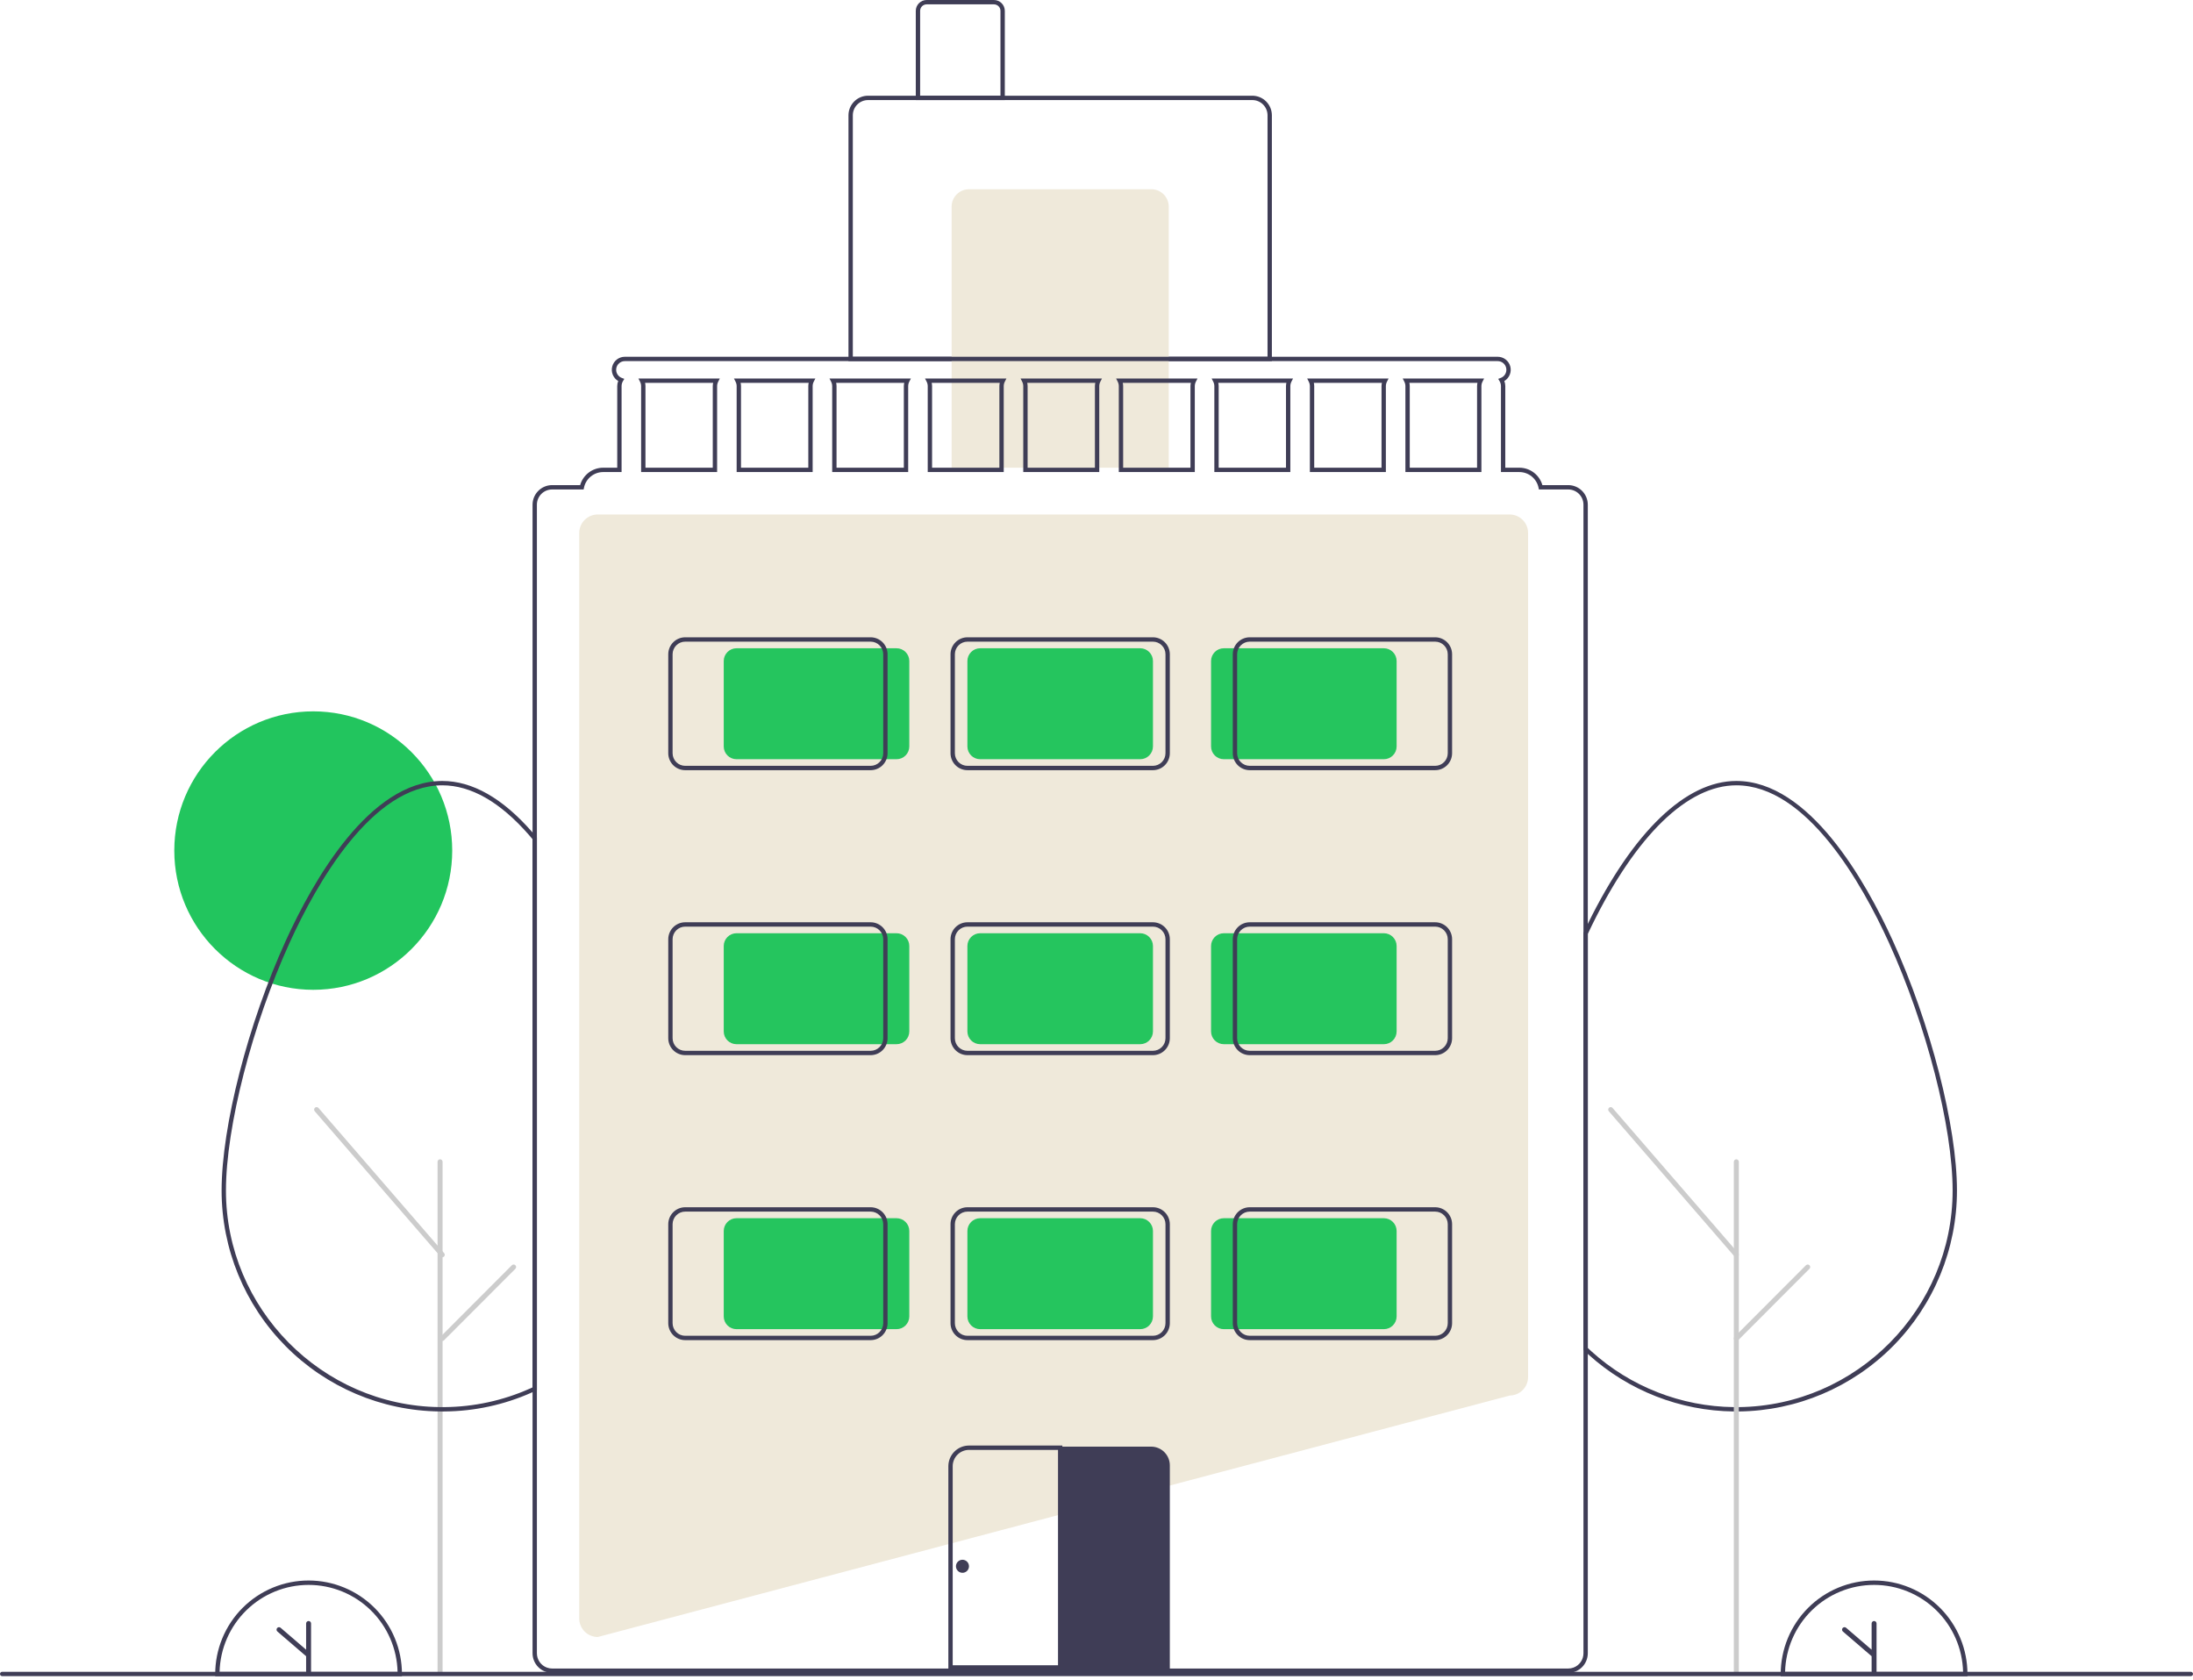 <svg width="560" height="429" viewBox="0 0 560 429" fill="none" xmlns="http://www.w3.org/2000/svg">
<g clip-path="url(#clip0_2_30)">
<path d="M79.992 252.73C99.59 252.73 115.477 236.814 115.477 217.181C115.477 197.548 99.59 181.632 79.992 181.632C60.394 181.632 44.507 197.548 44.507 217.181C44.507 236.814 60.394 252.73 79.992 252.73Z" fill="#22C55E"/>
<path d="M152.662 417.976H152.626C151.376 417.974 150.178 417.476 149.295 416.591C148.411 415.706 147.914 414.506 147.913 413.254V136.085C147.914 134.833 148.411 133.633 149.295 132.748C150.178 131.863 151.376 131.365 152.626 131.364H385.497C386.747 131.365 387.945 131.863 388.828 132.748C389.712 133.633 390.209 134.833 390.21 136.085V351.6C390.209 352.845 389.717 354.039 388.841 354.923C387.965 355.807 386.777 356.31 385.534 356.321L152.662 417.976Z" fill="#EFE9DA"/>
<path d="M324.784 92.205H216.665V29.439C216.667 28.113 217.193 26.843 218.129 25.906C219.064 24.968 220.333 24.441 221.656 24.44H319.794C321.117 24.441 322.386 24.968 323.321 25.906C324.257 26.843 324.783 28.113 324.784 29.439V92.205ZM217.774 91.094H323.675V29.439C323.674 28.408 323.265 27.42 322.537 26.691C321.81 25.962 320.823 25.552 319.794 25.551H221.656C220.627 25.552 219.64 25.962 218.912 26.691C218.185 27.42 217.776 28.408 217.774 29.439V91.094Z" fill="#3F3D56"/>
<path d="M247.438 48.324H294.012C295.188 48.324 296.317 48.792 297.148 49.626C297.98 50.459 298.448 51.589 298.448 52.768V119.422H243.002V52.768C243.002 51.589 243.469 50.459 244.301 49.626C245.133 48.792 246.261 48.324 247.438 48.324Z" fill="#EFE9DA"/>
<path d="M256.586 25.551H233.854V2.777C233.854 2.041 234.147 1.335 234.666 0.814C235.186 0.294 235.891 0.001 236.626 0H253.814C254.549 0.001 255.254 0.294 255.773 0.814C256.293 1.335 256.585 2.041 256.586 2.777V25.551ZM234.962 24.44H255.477V2.777C255.477 2.335 255.301 1.912 254.99 1.599C254.678 1.287 254.255 1.111 253.814 1.111H236.626C236.185 1.111 235.762 1.287 235.45 1.599C235.138 1.912 234.963 2.335 234.962 2.777V24.44Z" fill="#3F3D56"/>
<path d="M443.388 360.398C443.167 360.398 442.952 360.398 442.731 360.392C429.014 360.24 415.825 355.076 405.641 345.869C405.264 345.525 404.891 345.178 404.52 344.825L404.349 344.661V238.208L404.402 238.095C404.769 237.316 405.141 236.547 405.513 235.779C417.046 212.323 430.496 199.406 443.388 199.406C461.979 199.406 476.397 224.954 483.336 240.182C492.986 261.358 499.726 287.597 499.726 303.992C499.722 318.844 493.872 333.096 483.445 343.655C473.018 354.213 458.856 360.228 444.032 360.392C443.824 360.398 443.603 360.398 443.388 360.398ZM405.458 344.185C405.765 344.476 406.075 344.762 406.385 345.046C416.37 354.072 429.302 359.134 442.751 359.281C442.975 359.287 443.188 359.281 443.403 359.287C443.604 359.287 443.81 359.287 444.011 359.282C474.125 358.947 498.617 334.144 498.617 303.992C498.617 287.74 491.919 261.69 482.327 240.643C475.498 225.657 461.358 200.517 443.388 200.517C430.941 200.517 417.844 213.213 406.509 236.267C406.158 236.992 405.806 237.72 405.458 238.457L405.458 344.185Z" fill="#3F3D56"/>
<path d="M443.385 427.745C443.216 427.745 443.054 427.678 442.934 427.558C442.815 427.438 442.747 427.275 442.747 427.106V296.648C442.747 296.564 442.763 296.481 442.795 296.403C442.827 296.325 442.874 296.254 442.933 296.194C442.992 296.134 443.063 296.087 443.14 296.055C443.218 296.022 443.301 296.006 443.385 296.006C443.469 296.006 443.553 296.022 443.63 296.055C443.708 296.087 443.778 296.134 443.838 296.194C443.897 296.254 443.944 296.325 443.976 296.403C444.008 296.481 444.024 296.564 444.023 296.648V427.106C444.023 427.275 443.956 427.438 443.836 427.558C443.717 427.678 443.554 427.745 443.385 427.745Z" fill="#CCCCCC"/>
<path d="M112.375 427.745C112.206 427.745 112.044 427.678 111.924 427.558C111.805 427.438 111.737 427.275 111.737 427.106V296.648C111.737 296.564 111.753 296.481 111.785 296.403C111.817 296.325 111.864 296.254 111.923 296.194C111.982 296.134 112.053 296.087 112.13 296.055C112.208 296.022 112.291 296.006 112.375 296.006C112.459 296.006 112.543 296.022 112.62 296.055C112.698 296.087 112.768 296.134 112.828 296.194C112.887 296.254 112.934 296.325 112.966 296.403C112.998 296.481 113.014 296.564 113.013 296.648V427.106C113.013 427.275 112.946 427.438 112.826 427.558C112.707 427.678 112.545 427.745 112.375 427.745Z" fill="#CCCCCC"/>
<path d="M443.386 321.022C443.294 321.023 443.204 321.003 443.12 320.965C443.037 320.927 442.963 320.871 442.903 320.802L410.82 283.737C410.71 283.609 410.655 283.442 410.667 283.273C410.679 283.104 410.758 282.947 410.885 282.836C411.013 282.725 411.179 282.67 411.348 282.681C411.516 282.693 411.674 282.772 411.784 282.899L443.867 319.965C443.947 320.057 443.999 320.171 444.017 320.292C444.034 320.413 444.016 320.537 443.966 320.649C443.915 320.76 443.833 320.854 443.73 320.921C443.628 320.987 443.508 321.022 443.386 321.022V321.022Z" fill="#CCCCCC"/>
<path d="M443.385 342.413C443.259 342.413 443.136 342.376 443.031 342.306C442.926 342.235 442.844 342.136 442.796 342.019C442.748 341.902 442.735 341.774 442.76 341.65C442.784 341.526 442.845 341.412 442.934 341.323L461.164 323.059C461.284 322.94 461.446 322.873 461.615 322.874C461.784 322.874 461.946 322.941 462.065 323.061C462.184 323.18 462.252 323.342 462.252 323.512C462.252 323.681 462.185 323.843 462.066 323.963L443.836 342.226C443.777 342.286 443.707 342.333 443.629 342.365C443.552 342.397 443.469 342.414 443.385 342.413Z" fill="#CCCCCC"/>
<path d="M502.405 428.009H454.719V427.454C454.718 424.316 455.333 421.209 456.531 418.309C457.729 415.41 459.485 412.776 461.699 410.556C463.913 408.337 466.542 406.577 469.435 405.376C472.329 404.175 475.43 403.556 478.562 403.556C481.694 403.556 484.796 404.175 487.689 405.376C490.583 406.577 493.212 408.337 495.426 410.556C497.64 412.776 499.396 415.41 500.594 418.309C501.791 421.209 502.407 424.316 502.405 427.454L502.405 428.009ZM455.835 426.898H501.29C501.145 420.956 498.687 415.306 494.441 411.154C490.194 407.003 484.496 404.679 478.562 404.679C472.629 404.679 466.931 407.003 462.684 411.154C458.438 415.306 455.98 420.956 455.835 426.898H455.835Z" fill="#3F3D56"/>
<path d="M478.562 413.897C478.395 413.897 478.235 413.963 478.117 414.082C477.999 414.2 477.933 414.36 477.933 414.527V421.226L471.419 415.625C471.357 415.571 471.284 415.53 471.205 415.504C471.127 415.478 471.044 415.468 470.961 415.474C470.879 415.48 470.798 415.503 470.724 415.54C470.65 415.577 470.585 415.629 470.531 415.692C470.477 415.755 470.436 415.828 470.41 415.907C470.384 415.986 470.374 416.069 470.381 416.151C470.387 416.234 470.41 416.315 470.447 416.389C470.485 416.463 470.536 416.528 470.599 416.582L477.933 422.888V426.823C477.933 426.906 477.949 426.988 477.98 427.065C478.012 427.142 478.058 427.211 478.117 427.27C478.175 427.329 478.245 427.376 478.321 427.407C478.398 427.439 478.48 427.456 478.562 427.456C478.645 427.456 478.727 427.439 478.804 427.407C478.88 427.376 478.95 427.329 479.008 427.27C479.067 427.211 479.113 427.142 479.144 427.065C479.176 426.988 479.192 426.906 479.192 426.823V414.527C479.192 414.36 479.125 414.2 479.007 414.082C478.889 413.963 478.729 413.897 478.562 413.897Z" fill="#3F3D56"/>
<path d="M102.643 428.009H54.957V427.454C54.956 424.316 55.571 421.209 56.769 418.309C57.966 415.41 59.722 412.776 61.936 410.556C64.15 408.337 66.779 406.577 69.673 405.376C72.567 404.175 75.668 403.556 78.8 403.556C81.932 403.556 85.033 404.175 87.927 405.376C90.82 406.577 93.449 408.337 95.664 410.556C97.878 412.776 99.634 415.41 100.831 418.309C102.029 421.209 102.645 424.316 102.643 427.454L102.643 428.009ZM56.072 426.898H101.527C101.383 420.956 98.925 415.306 94.678 411.154C90.432 407.003 84.734 404.679 78.8 404.679C72.867 404.679 67.168 407.003 62.922 411.154C58.675 415.306 56.217 420.956 56.072 426.898H56.072Z" fill="#3F3D56"/>
<path d="M78.8 413.897C78.633 413.897 78.473 413.963 78.355 414.082C78.237 414.2 78.171 414.36 78.17 414.527V421.226L71.657 415.625C71.594 415.571 71.522 415.53 71.443 415.504C71.364 415.478 71.281 415.468 71.199 415.474C71.116 415.48 71.036 415.503 70.962 415.54C70.888 415.577 70.822 415.629 70.768 415.692C70.714 415.755 70.673 415.828 70.647 415.907C70.622 415.986 70.612 416.069 70.618 416.151C70.625 416.234 70.647 416.315 70.685 416.389C70.722 416.463 70.774 416.528 70.837 416.582L78.17 422.888V426.823C78.17 426.906 78.186 426.988 78.218 427.065C78.249 427.142 78.296 427.211 78.354 427.27C78.413 427.329 78.482 427.376 78.559 427.407C78.635 427.439 78.717 427.456 78.8 427.456C78.883 427.456 78.965 427.439 79.041 427.407C79.118 427.376 79.187 427.329 79.246 427.27C79.304 427.211 79.35 427.142 79.382 427.065C79.413 426.988 79.43 426.906 79.429 426.823V414.527C79.429 414.36 79.363 414.2 79.245 414.082C79.127 413.963 78.967 413.897 78.8 413.897Z" fill="#3F3D56"/>
<path d="M112.932 360.398C112.712 360.398 112.496 360.398 112.275 360.392C97.452 360.224 83.293 354.209 72.868 343.651C62.443 333.093 56.594 318.843 56.589 303.992C56.589 287.597 63.329 261.357 72.979 240.182C79.919 224.954 94.339 199.406 112.932 199.406C120.591 199.406 128.303 203.779 135.855 212.404C136.229 212.83 136.604 213.268 136.974 213.717L137.101 213.871V354.947L136.788 355.099C136.415 355.28 136.037 355.45 135.658 355.614C128.7 358.699 121.185 360.325 113.576 360.392C113.369 360.398 113.148 360.398 112.932 360.398ZM112.932 200.517C94.959 200.517 80.818 225.657 73.988 240.643C64.396 261.689 57.698 287.739 57.698 303.992C57.698 334.139 82.19 358.942 112.295 359.281C112.52 359.287 112.729 359.289 112.947 359.287C113.148 359.287 113.355 359.287 113.556 359.282C121.019 359.216 128.389 357.622 135.214 354.596C135.475 354.483 135.735 354.368 135.992 354.248V214.271C135.671 213.884 135.346 213.507 135.022 213.138C127.689 204.763 120.258 200.517 112.932 200.517Z" fill="#3F3D56"/>
<path d="M112.93 321.022C112.839 321.023 112.748 321.003 112.665 320.965C112.582 320.927 112.508 320.871 112.448 320.802L80.365 283.737C80.254 283.609 80.199 283.442 80.212 283.273C80.224 283.104 80.302 282.947 80.43 282.836C80.558 282.725 80.724 282.67 80.892 282.681C81.061 282.693 81.218 282.772 81.329 282.899L113.412 319.965C113.492 320.057 113.544 320.171 113.561 320.292C113.579 320.413 113.561 320.537 113.51 320.649C113.459 320.76 113.378 320.854 113.275 320.921C113.172 320.987 113.052 321.022 112.93 321.022V321.022Z" fill="#CCCCCC"/>
<path d="M112.93 342.413C112.804 342.413 112.68 342.376 112.575 342.306C112.471 342.235 112.389 342.136 112.341 342.019C112.292 341.902 112.28 341.774 112.304 341.65C112.329 341.526 112.39 341.412 112.479 341.323L130.709 323.059C130.829 322.94 130.991 322.873 131.16 322.874C131.328 322.874 131.49 322.941 131.61 323.061C131.729 323.18 131.796 323.342 131.796 323.512C131.797 323.681 131.73 323.843 131.611 323.963L113.381 342.226C113.322 342.286 113.251 342.333 113.174 342.365C113.097 342.397 113.014 342.414 112.93 342.413Z" fill="#CCCCCC"/>
<path d="M163.027 96.648L163.438 97.459C163.62 97.809 163.715 98.198 163.715 98.592V120.533H183.121V98.592C183.121 98.198 183.216 97.809 183.398 97.459L183.809 96.648H163.027ZM182.012 98.592V119.422H164.824V98.592C164.824 98.312 164.791 98.032 164.724 97.759H182.112C182.045 98.032 182.012 98.312 182.012 98.592ZM187.423 96.648L187.834 97.459C188.016 97.809 188.111 98.198 188.111 98.592V120.533H207.517V98.592C207.517 98.198 207.612 97.809 207.794 97.459L208.205 96.648H187.423ZM206.408 98.592V119.422H189.22V98.592C189.22 98.312 189.187 98.032 189.12 97.759H206.508C206.441 98.032 206.408 98.312 206.408 98.592ZM211.819 96.648L212.23 97.459C212.412 97.809 212.507 98.198 212.507 98.592V120.533H231.913V98.592C231.913 98.198 232.008 97.809 232.19 97.459L232.601 96.648H211.819ZM230.804 98.592V119.422H213.616V98.592C213.616 98.312 213.583 98.032 213.516 97.759H230.904C230.837 98.032 230.804 98.312 230.804 98.592ZM236.215 96.648L236.626 97.459C236.808 97.809 236.903 98.198 236.903 98.592V120.533H256.309V98.592C256.309 98.198 256.404 97.809 256.586 97.459L256.997 96.648H236.215ZM255.2 98.592V119.422H238.012V98.592C238.012 98.312 237.979 98.032 237.912 97.759H255.3C255.233 98.032 255.2 98.312 255.2 98.592ZM260.611 96.648L261.022 97.459C261.204 97.809 261.299 98.198 261.299 98.592V120.533H280.705V98.592C280.705 98.198 280.8 97.809 280.982 97.459L281.393 96.648H260.611ZM279.596 98.592V119.422H262.408V98.592C262.408 98.312 262.375 98.032 262.308 97.759H279.696C279.629 98.032 279.596 98.312 279.596 98.592ZM285.008 96.648L285.418 97.459C285.6 97.809 285.695 98.198 285.695 98.592V120.533H305.101V98.592C305.101 98.198 305.196 97.809 305.378 97.459L305.789 96.648H285.008ZM303.992 98.592V119.422H286.804V98.592C286.804 98.312 286.771 98.032 286.704 97.759H304.092C304.025 98.032 303.992 98.312 303.992 98.592ZM309.404 96.648L309.814 97.459C309.996 97.809 310.091 98.198 310.091 98.592V120.533H329.497V98.592C329.497 98.198 329.593 97.809 329.774 97.459L330.185 96.648H309.404ZM328.388 98.592V119.422H311.2V98.592C311.2 98.312 311.167 98.032 311.1 97.759H328.488C328.421 98.032 328.388 98.312 328.388 98.592ZM333.8 96.648L334.21 97.459C334.392 97.809 334.487 98.198 334.487 98.592V120.533H353.893V98.592C353.893 98.198 353.989 97.809 354.17 97.459L354.581 96.648H333.8ZM352.784 98.592V119.422H335.596V98.592C335.596 98.312 335.563 98.032 335.496 97.759H352.884C352.818 98.032 352.784 98.312 352.784 98.592ZM358.196 96.648L358.606 97.459C358.788 97.809 358.883 98.198 358.883 98.592V120.533H378.289V98.592C378.29 98.198 378.385 97.809 378.566 97.459L378.977 96.648H358.196ZM377.18 98.592V119.422H359.992V98.592C359.993 98.312 359.959 98.032 359.892 97.759H377.28C377.214 98.032 377.18 98.312 377.18 98.592ZM358.196 96.648L358.606 97.459C358.788 97.809 358.883 98.198 358.883 98.592V120.533H378.289V98.592C378.29 98.198 378.385 97.809 378.566 97.459L378.977 96.648H358.196ZM377.18 98.592V119.422H359.992V98.592C359.993 98.312 359.959 98.032 359.892 97.759H377.28C377.214 98.032 377.18 98.312 377.18 98.592ZM333.8 96.648L334.21 97.459C334.392 97.809 334.487 98.198 334.487 98.592V120.533H353.893V98.592C353.893 98.198 353.989 97.809 354.17 97.459L354.581 96.648H333.8ZM352.784 98.592V119.422H335.596V98.592C335.596 98.312 335.563 98.032 335.496 97.759H352.884C352.818 98.032 352.784 98.312 352.784 98.592ZM309.404 96.648L309.814 97.459C309.996 97.809 310.091 98.198 310.091 98.592V120.533H329.497V98.592C329.497 98.198 329.593 97.809 329.774 97.459L330.185 96.648H309.404ZM328.388 98.592V119.422H311.2V98.592C311.2 98.312 311.167 98.032 311.1 97.759H328.488C328.421 98.032 328.388 98.312 328.388 98.592ZM285.008 96.648L285.418 97.459C285.6 97.809 285.695 98.198 285.695 98.592V120.533H305.101V98.592C305.101 98.198 305.196 97.809 305.378 97.459L305.789 96.648H285.008ZM303.992 98.592V119.422H286.804V98.592C286.804 98.312 286.771 98.032 286.704 97.759H304.092C304.025 98.032 303.992 98.312 303.992 98.592ZM260.611 96.648L261.022 97.459C261.204 97.809 261.299 98.198 261.299 98.592V120.533H280.705V98.592C280.705 98.198 280.8 97.809 280.982 97.459L281.393 96.648H260.611ZM279.596 98.592V119.422H262.408V98.592C262.408 98.312 262.375 98.032 262.308 97.759H279.696C279.629 98.032 279.596 98.312 279.596 98.592ZM236.215 96.648L236.626 97.459C236.808 97.809 236.903 98.198 236.903 98.592V120.533H256.309V98.592C256.309 98.198 256.404 97.809 256.586 97.459L256.997 96.648H236.215ZM255.2 98.592V119.422H238.012V98.592C238.012 98.312 237.979 98.032 237.912 97.759H255.3C255.233 98.032 255.2 98.312 255.2 98.592ZM211.819 96.648L212.23 97.459C212.412 97.809 212.507 98.198 212.507 98.592V120.533H231.913V98.592C231.913 98.198 232.008 97.809 232.19 97.459L232.601 96.648H211.819ZM230.804 98.592V119.422H213.616V98.592C213.616 98.312 213.583 98.032 213.516 97.759H230.904C230.837 98.032 230.804 98.312 230.804 98.592ZM187.423 96.648L187.834 97.459C188.016 97.809 188.111 98.198 188.111 98.592V120.533H207.517V98.592C207.517 98.198 207.612 97.809 207.794 97.459L208.205 96.648H187.423ZM206.408 98.592V119.422H189.22V98.592C189.22 98.312 189.187 98.032 189.12 97.759H206.508C206.441 98.032 206.408 98.312 206.408 98.592ZM163.027 96.648L163.438 97.459C163.62 97.809 163.715 98.198 163.715 98.592V120.533H183.121V98.592C183.121 98.198 183.216 97.809 183.398 97.459L183.809 96.648H163.027ZM182.012 98.592V119.422H164.824V98.592C164.824 98.312 164.791 98.032 164.724 97.759H182.112C182.045 98.032 182.012 98.312 182.012 98.592ZM358.196 96.648L358.606 97.459C358.788 97.809 358.883 98.198 358.883 98.592V120.533H378.289V98.592C378.29 98.198 378.385 97.809 378.566 97.459L378.977 96.648H358.196ZM377.18 98.592V119.422H359.992V98.592C359.993 98.312 359.959 98.032 359.892 97.759H377.28C377.214 98.032 377.18 98.312 377.18 98.592ZM333.8 96.648L334.21 97.459C334.392 97.809 334.487 98.198 334.487 98.592V120.533H353.893V98.592C353.893 98.198 353.989 97.809 354.17 97.459L354.581 96.648H333.8ZM352.784 98.592V119.422H335.596V98.592C335.596 98.312 335.563 98.032 335.496 97.759H352.884C352.818 98.032 352.784 98.312 352.784 98.592ZM309.404 96.648L309.814 97.459C309.996 97.809 310.091 98.198 310.091 98.592V120.533H329.497V98.592C329.497 98.198 329.593 97.809 329.774 97.459L330.185 96.648H309.404ZM328.388 98.592V119.422H311.2V98.592C311.2 98.312 311.167 98.032 311.1 97.759H328.488C328.421 98.032 328.388 98.312 328.388 98.592ZM285.008 96.648L285.418 97.459C285.6 97.809 285.695 98.198 285.695 98.592V120.533H305.101V98.592C305.101 98.198 305.196 97.809 305.378 97.459L305.789 96.648H285.008ZM303.992 98.592V119.422H286.804V98.592C286.804 98.312 286.771 98.032 286.704 97.759H304.092C304.025 98.032 303.992 98.312 303.992 98.592ZM260.611 96.648L261.022 97.459C261.204 97.809 261.299 98.198 261.299 98.592V120.533H280.705V98.592C280.705 98.198 280.8 97.809 280.982 97.459L281.393 96.648H260.611ZM279.596 98.592V119.422H262.408V98.592C262.408 98.312 262.375 98.032 262.308 97.759H279.696C279.629 98.032 279.596 98.312 279.596 98.592ZM236.215 96.648L236.626 97.459C236.808 97.809 236.903 98.198 236.903 98.592V120.533H256.309V98.592C256.309 98.198 256.404 97.809 256.586 97.459L256.997 96.648H236.215ZM255.2 98.592V119.422H238.012V98.592C238.012 98.312 237.979 98.032 237.912 97.759H255.3C255.233 98.032 255.2 98.312 255.2 98.592ZM211.819 96.648L212.23 97.459C212.412 97.809 212.507 98.198 212.507 98.592V120.533H231.913V98.592C231.913 98.198 232.008 97.809 232.19 97.459L232.601 96.648H211.819ZM230.804 98.592V119.422H213.616V98.592C213.616 98.312 213.583 98.032 213.516 97.759H230.904C230.837 98.032 230.804 98.312 230.804 98.592ZM187.423 96.648L187.834 97.459C188.016 97.809 188.111 98.198 188.111 98.592V120.533H207.517V98.592C207.517 98.198 207.612 97.809 207.794 97.459L208.205 96.648H187.423ZM206.408 98.592V119.422H189.22V98.592C189.22 98.312 189.187 98.032 189.12 97.759H206.508C206.441 98.032 206.408 98.312 206.408 98.592ZM163.027 96.648L163.438 97.459C163.62 97.809 163.715 98.198 163.715 98.592V120.533H183.121V98.592C183.121 98.198 183.216 97.809 183.398 97.459L183.809 96.648H163.027ZM182.012 98.592V119.422H164.824V98.592C164.824 98.312 164.791 98.032 164.724 97.759H182.112C182.045 98.032 182.012 98.312 182.012 98.592ZM358.196 96.648L358.606 97.459C358.788 97.809 358.883 98.198 358.883 98.592V120.533H378.289V98.592C378.29 98.198 378.385 97.809 378.566 97.459L378.977 96.648H358.196ZM377.18 98.592V119.422H359.992V98.592C359.993 98.312 359.959 98.032 359.892 97.759H377.28C377.214 98.032 377.18 98.312 377.18 98.592ZM333.8 96.648L334.21 97.459C334.392 97.809 334.487 98.198 334.487 98.592V120.533H353.893V98.592C353.893 98.198 353.989 97.809 354.17 97.459L354.581 96.648H333.8ZM352.784 98.592V119.422H335.596V98.592C335.596 98.312 335.563 98.032 335.496 97.759H352.884C352.818 98.032 352.784 98.312 352.784 98.592ZM309.404 96.648L309.814 97.459C309.996 97.809 310.091 98.198 310.091 98.592V120.533H329.497V98.592C329.497 98.198 329.593 97.809 329.774 97.459L330.185 96.648H309.404ZM328.388 98.592V119.422H311.2V98.592C311.2 98.312 311.167 98.032 311.1 97.759H328.488C328.421 98.032 328.388 98.312 328.388 98.592ZM285.008 96.648L285.418 97.459C285.6 97.809 285.695 98.198 285.695 98.592V120.533H305.101V98.592C305.101 98.198 305.196 97.809 305.378 97.459L305.789 96.648H285.008ZM303.992 98.592V119.422H286.804V98.592C286.804 98.312 286.771 98.032 286.704 97.759H304.092C304.025 98.032 303.992 98.312 303.992 98.592ZM260.611 96.648L261.022 97.459C261.204 97.809 261.299 98.198 261.299 98.592V120.533H280.705V98.592C280.705 98.198 280.8 97.809 280.982 97.459L281.393 96.648H260.611ZM279.596 98.592V119.422H262.408V98.592C262.408 98.312 262.375 98.032 262.308 97.759H279.696C279.629 98.032 279.596 98.312 279.596 98.592ZM236.215 96.648L236.626 97.459C236.808 97.809 236.903 98.198 236.903 98.592V120.533H256.309V98.592C256.309 98.198 256.404 97.809 256.586 97.459L256.997 96.648H236.215ZM255.2 98.592V119.422H238.012V98.592C238.012 98.312 237.979 98.032 237.912 97.759H255.3C255.233 98.032 255.2 98.312 255.2 98.592ZM211.819 96.648L212.23 97.459C212.412 97.809 212.507 98.198 212.507 98.592V120.533H231.913V98.592C231.913 98.198 232.008 97.809 232.19 97.459L232.601 96.648H211.819ZM230.804 98.592V119.422H213.616V98.592C213.616 98.312 213.583 98.032 213.516 97.759H230.904C230.837 98.032 230.804 98.312 230.804 98.592ZM187.423 96.648L187.834 97.459C188.016 97.809 188.111 98.198 188.111 98.592V120.533H207.517V98.592C207.517 98.198 207.612 97.809 207.794 97.459L208.205 96.648H187.423ZM206.408 98.592V119.422H189.22V98.592C189.22 98.312 189.187 98.032 189.12 97.759H206.508C206.441 98.032 206.408 98.312 206.408 98.592ZM163.027 96.648L163.438 97.459C163.62 97.809 163.715 98.198 163.715 98.592V120.533H183.121V98.592C183.121 98.198 183.216 97.809 183.398 97.459L183.809 96.648H163.027ZM182.012 98.592V119.422H164.824V98.592C164.824 98.312 164.791 98.032 164.724 97.759H182.112C182.045 98.032 182.012 98.312 182.012 98.592ZM358.196 96.648L358.606 97.459C358.788 97.809 358.883 98.198 358.883 98.592V120.533H378.289V98.592C378.29 98.198 378.385 97.809 378.566 97.459L378.977 96.648H358.196ZM377.18 98.592V119.422H359.992V98.592C359.993 98.312 359.959 98.032 359.892 97.759H377.28C377.214 98.032 377.18 98.312 377.18 98.592ZM333.8 96.648L334.21 97.459C334.392 97.809 334.487 98.198 334.487 98.592V120.533H353.893V98.592C353.893 98.198 353.989 97.809 354.17 97.459L354.581 96.648H333.8ZM352.784 98.592V119.422H335.596V98.592C335.596 98.312 335.563 98.032 335.496 97.759H352.884C352.818 98.032 352.784 98.312 352.784 98.592ZM309.404 96.648L309.814 97.459C309.996 97.809 310.091 98.198 310.091 98.592V120.533H329.497V98.592C329.497 98.198 329.593 97.809 329.774 97.459L330.185 96.648H309.404ZM328.388 98.592V119.422H311.2V98.592C311.2 98.312 311.167 98.032 311.1 97.759H328.488C328.421 98.032 328.388 98.312 328.388 98.592ZM285.008 96.648L285.418 97.459C285.6 97.809 285.695 98.198 285.695 98.592V120.533H305.101V98.592C305.101 98.198 305.196 97.809 305.378 97.459L305.789 96.648H285.008ZM303.992 98.592V119.422H286.804V98.592C286.804 98.312 286.771 98.032 286.704 97.759H304.092C304.025 98.032 303.992 98.312 303.992 98.592ZM260.611 96.648L261.022 97.459C261.204 97.809 261.299 98.198 261.299 98.592V120.533H280.705V98.592C280.705 98.198 280.8 97.809 280.982 97.459L281.393 96.648H260.611ZM279.596 98.592V119.422H262.408V98.592C262.408 98.312 262.375 98.032 262.308 97.759H279.696C279.629 98.032 279.596 98.312 279.596 98.592ZM236.215 96.648L236.626 97.459C236.808 97.809 236.903 98.198 236.903 98.592V120.533H256.309V98.592C256.309 98.198 256.404 97.809 256.586 97.459L256.997 96.648H236.215ZM255.2 98.592V119.422H238.012V98.592C238.012 98.312 237.979 98.032 237.912 97.759H255.3C255.233 98.032 255.2 98.312 255.2 98.592ZM211.819 96.648L212.23 97.459C212.412 97.809 212.507 98.198 212.507 98.592V120.533H231.913V98.592C231.913 98.198 232.008 97.809 232.19 97.459L232.601 96.648H211.819ZM230.804 98.592V119.422H213.616V98.592C213.616 98.312 213.583 98.032 213.516 97.759H230.904C230.837 98.032 230.804 98.312 230.804 98.592ZM187.423 96.648L187.834 97.459C188.016 97.809 188.111 98.198 188.111 98.592V120.533H207.517V98.592C207.517 98.198 207.612 97.809 207.794 97.459L208.205 96.648H187.423ZM206.408 98.592V119.422H189.22V98.592C189.22 98.312 189.187 98.032 189.12 97.759H206.508C206.441 98.032 206.408 98.312 206.408 98.592ZM163.027 96.648L163.438 97.459C163.62 97.809 163.715 98.198 163.715 98.592V120.533H183.121V98.592C183.121 98.198 183.216 97.809 183.398 97.459L183.809 96.648H163.027ZM182.012 98.592V119.422H164.824V98.592C164.824 98.312 164.791 98.032 164.724 97.759H182.112C182.045 98.032 182.012 98.312 182.012 98.592ZM358.196 96.648L358.606 97.459C358.788 97.809 358.883 98.198 358.883 98.592V120.533H378.289V98.592C378.29 98.198 378.385 97.809 378.566 97.459L378.977 96.648H358.196ZM377.18 98.592V119.422H359.992V98.592C359.993 98.312 359.959 98.032 359.892 97.759H377.28C377.214 98.032 377.18 98.312 377.18 98.592ZM334.21 97.459C334.392 97.809 334.487 98.198 334.487 98.592V120.533H353.893V98.592C353.893 98.198 353.989 97.809 354.17 97.459L354.581 96.648H333.8L334.21 97.459ZM352.884 97.759C352.818 98.032 352.784 98.312 352.784 98.592V119.422H335.596V98.592C335.596 98.312 335.563 98.032 335.496 97.759H352.884ZM309.814 97.459C309.996 97.809 310.091 98.198 310.091 98.592V120.533H329.497V98.592C329.497 98.198 329.593 97.809 329.774 97.459L330.185 96.648H309.404L309.814 97.459ZM328.488 97.759C328.421 98.032 328.388 98.312 328.388 98.592V119.422H311.2V98.592C311.2 98.312 311.167 98.032 311.1 97.759H328.488ZM285.418 97.459C285.6 97.809 285.695 98.198 285.695 98.592V120.533H305.101V98.592C305.101 98.198 305.196 97.809 305.378 97.459L305.789 96.648H285.008L285.418 97.459ZM304.092 97.759C304.025 98.032 303.992 98.312 303.992 98.592V119.422H286.804V98.592C286.804 98.312 286.771 98.032 286.704 97.759H304.092ZM261.022 97.459C261.204 97.809 261.299 98.198 261.299 98.592V120.533H280.705V98.592C280.705 98.198 280.8 97.809 280.982 97.459L281.393 96.648H260.611L261.022 97.459ZM279.696 97.759C279.629 98.032 279.596 98.312 279.596 98.592V119.422H262.408V98.592C262.408 98.312 262.375 98.032 262.308 97.759H279.696ZM236.626 97.459C236.808 97.809 236.903 98.198 236.903 98.592V120.533H256.309V98.592C256.309 98.198 256.404 97.809 256.586 97.459L256.997 96.648H236.215L236.626 97.459ZM255.3 97.759C255.233 98.032 255.2 98.312 255.2 98.592V119.422H238.012V98.592C238.012 98.312 237.979 98.032 237.912 97.759H255.3ZM212.23 97.459C212.412 97.809 212.507 98.198 212.507 98.592V120.533H231.913V98.592C231.913 98.198 232.008 97.809 232.19 97.459L232.601 96.648H211.819L212.23 97.459ZM230.904 97.759C230.837 98.032 230.804 98.312 230.804 98.592V119.422H213.616V98.592C213.616 98.312 213.583 98.032 213.516 97.759H230.904ZM187.834 97.459C188.016 97.809 188.111 98.198 188.111 98.592V120.533H207.517V98.592C207.517 98.198 207.612 97.809 207.794 97.459L208.205 96.648H187.423L187.834 97.459ZM206.508 97.759C206.441 98.032 206.408 98.312 206.408 98.592V119.422H189.22V98.592C189.22 98.312 189.187 98.032 189.12 97.759H206.508ZM163.438 97.459C163.62 97.809 163.715 98.198 163.715 98.592V120.533H183.121V98.592C183.121 98.198 183.216 97.809 183.398 97.459L183.809 96.648H163.027L163.438 97.459ZM182.112 97.759C182.045 98.032 182.012 98.312 182.012 98.592V119.422H164.824V98.592C164.824 98.312 164.791 98.032 164.724 97.759H182.112ZM358.606 97.459C358.788 97.809 358.883 98.198 358.883 98.592V120.533H378.289V98.592C378.29 98.198 378.385 97.809 378.566 97.459L378.977 96.648H358.196L358.606 97.459ZM377.28 97.759C377.214 98.032 377.18 98.312 377.18 98.592V119.422H359.992V98.592C359.993 98.312 359.959 98.032 359.892 97.759H377.28ZM334.21 97.459C334.392 97.809 334.487 98.198 334.487 98.592V120.533H353.893V98.592C353.893 98.198 353.989 97.809 354.17 97.459L354.581 96.648H333.8L334.21 97.459ZM352.884 97.759C352.818 98.032 352.784 98.312 352.784 98.592V119.422H335.596V98.592C335.596 98.312 335.563 98.032 335.496 97.759H352.884ZM309.814 97.459C309.996 97.809 310.091 98.198 310.091 98.592V120.533H329.497V98.592C329.497 98.198 329.593 97.809 329.774 97.459L330.185 96.648H309.404L309.814 97.459ZM328.488 97.759C328.421 98.032 328.388 98.312 328.388 98.592V119.422H311.2V98.592C311.2 98.312 311.167 98.032 311.1 97.759H328.488ZM285.418 97.459C285.6 97.809 285.695 98.198 285.695 98.592V120.533H305.101V98.592C305.101 98.198 305.196 97.809 305.378 97.459L305.789 96.648H285.008L285.418 97.459ZM304.092 97.759C304.025 98.032 303.992 98.312 303.992 98.592V119.422H286.804V98.592C286.804 98.312 286.771 98.032 286.704 97.759H304.092ZM261.022 97.459C261.204 97.809 261.299 98.198 261.299 98.592V120.533H280.705V98.592C280.705 98.198 280.8 97.809 280.982 97.459L281.393 96.648H260.611L261.022 97.459ZM279.696 97.759C279.629 98.032 279.596 98.312 279.596 98.592V119.422H262.408V98.592C262.408 98.312 262.375 98.032 262.308 97.759H279.696ZM236.626 97.459C236.808 97.809 236.903 98.198 236.903 98.592V120.533H256.309V98.592C256.309 98.198 256.404 97.809 256.586 97.459L256.997 96.648H236.215L236.626 97.459ZM255.3 97.759C255.233 98.032 255.2 98.312 255.2 98.592V119.422H238.012V98.592C238.012 98.312 237.979 98.032 237.912 97.759H255.3ZM212.23 97.459C212.412 97.809 212.507 98.198 212.507 98.592V120.533H231.913V98.592C231.913 98.198 232.008 97.809 232.19 97.459L232.601 96.648H211.819L212.23 97.459ZM230.904 97.759C230.837 98.032 230.804 98.312 230.804 98.592V119.422H213.616V98.592C213.616 98.312 213.583 98.032 213.516 97.759H230.904ZM187.834 97.459C188.016 97.809 188.111 98.198 188.111 98.592V120.533H207.517V98.592C207.517 98.198 207.612 97.809 207.794 97.459L208.205 96.648H187.423L187.834 97.459ZM206.508 97.759C206.441 98.032 206.408 98.312 206.408 98.592V119.422H189.22V98.592C189.22 98.312 189.187 98.032 189.12 97.759H206.508ZM163.438 97.459C163.62 97.809 163.715 98.198 163.715 98.592V120.533H183.121V98.592C183.121 98.198 183.216 97.809 183.398 97.459L183.809 96.648H163.027L163.438 97.459ZM182.112 97.759C182.045 98.032 182.012 98.312 182.012 98.592V119.422H164.824V98.592C164.824 98.312 164.791 98.032 164.724 97.759H182.112ZM400.467 123.865H393.858C393.494 122.587 392.725 121.463 391.666 120.662C390.608 119.86 389.319 119.425 387.992 119.422H384.388V98.592C384.39 98.145 384.305 97.702 384.139 97.287C384.767 96.916 385.256 96.349 385.53 95.672C385.805 94.996 385.849 94.247 385.657 93.543C385.464 92.838 385.046 92.217 384.466 91.774C383.886 91.332 383.177 91.092 382.448 91.094H159.557C158.827 91.092 158.118 91.332 157.538 91.774C156.958 92.217 156.54 92.838 156.348 93.543C156.155 94.247 156.2 94.996 156.474 95.672C156.748 96.349 157.237 96.916 157.866 97.287C157.699 97.702 157.615 98.145 157.616 98.592V119.422H154.012C152.685 119.425 151.396 119.86 150.338 120.662C149.28 121.463 148.51 122.587 148.146 123.865H140.982C139.659 123.867 138.391 124.395 137.456 125.332C136.521 126.269 135.994 127.539 135.992 128.864V422.142C135.995 423.467 136.522 424.737 137.457 425.673C138.392 426.61 139.66 427.138 140.982 427.141H400.467C401.79 427.139 403.058 426.612 403.994 425.674C404.929 424.737 405.456 423.467 405.458 422.142V128.864C405.456 127.539 404.929 126.269 403.994 125.332C403.058 124.395 401.79 123.867 400.467 123.865ZM404.349 422.142C404.348 422.935 404.105 423.71 403.652 424.361C403.199 425.013 402.558 425.51 401.815 425.785C401.385 425.95 400.928 426.032 400.467 426.03H140.982C140.522 426.032 140.065 425.95 139.635 425.785C138.892 425.51 138.251 425.013 137.798 424.361C137.345 423.71 137.102 422.935 137.101 422.142V128.864C137.102 127.833 137.512 126.845 138.239 126.116C138.967 125.387 139.953 124.977 140.982 124.976H149.033L149.122 124.532C149.355 123.404 149.968 122.391 150.859 121.663C151.749 120.935 152.863 120.536 154.012 120.533H158.725V98.592C158.725 98.14 158.848 97.697 159.08 97.309L159.423 96.737L158.797 96.504C158.307 96.326 157.896 95.981 157.635 95.529C157.375 95.077 157.282 94.548 157.373 94.034C157.463 93.521 157.732 93.055 158.132 92.721C158.531 92.386 159.036 92.203 159.557 92.205H382.448C382.968 92.203 383.473 92.386 383.873 92.721C384.272 93.055 384.541 93.521 384.632 94.034C384.722 94.548 384.629 95.077 384.369 95.529C384.108 95.981 383.697 96.326 383.207 96.504L382.581 96.737L382.924 97.309C383.157 97.697 383.279 98.14 383.279 98.592V120.533H387.992C389.142 120.536 390.255 120.935 391.146 121.663C392.036 122.391 392.649 123.404 392.882 124.532L392.971 124.976H400.467C401.496 124.977 402.483 125.387 403.211 126.116C403.938 126.845 404.347 127.833 404.349 128.864L404.349 422.142ZM163.027 96.648L163.438 97.459C163.62 97.809 163.715 98.198 163.715 98.592V120.533H183.121V98.592C183.121 98.198 183.216 97.809 183.398 97.459L183.809 96.648H163.027ZM182.012 98.592V119.422H164.824V98.592C164.824 98.312 164.791 98.032 164.724 97.759H182.112C182.045 98.032 182.012 98.312 182.012 98.592ZM187.423 96.648L187.834 97.459C188.016 97.809 188.111 98.198 188.111 98.592V120.533H207.517V98.592C207.517 98.198 207.612 97.809 207.794 97.459L208.205 96.648H187.423ZM206.408 98.592V119.422H189.22V98.592C189.22 98.312 189.187 98.032 189.12 97.759H206.508C206.441 98.032 206.408 98.312 206.408 98.592ZM211.819 96.648L212.23 97.459C212.412 97.809 212.507 98.198 212.507 98.592V120.533H231.913V98.592C231.913 98.198 232.008 97.809 232.19 97.459L232.601 96.648H211.819ZM230.804 98.592V119.422H213.616V98.592C213.616 98.312 213.583 98.032 213.516 97.759H230.904C230.837 98.032 230.804 98.312 230.804 98.592ZM236.215 96.648L236.626 97.459C236.808 97.809 236.903 98.198 236.903 98.592V120.533H256.309V98.592C256.309 98.198 256.404 97.809 256.586 97.459L256.997 96.648H236.215ZM255.2 98.592V119.422H238.012V98.592C238.012 98.312 237.979 98.032 237.912 97.759H255.3C255.233 98.032 255.2 98.312 255.2 98.592ZM260.611 96.648L261.022 97.459C261.204 97.809 261.299 98.198 261.299 98.592V120.533H280.705V98.592C280.705 98.198 280.8 97.809 280.982 97.459L281.393 96.648H260.611ZM279.596 98.592V119.422H262.408V98.592C262.408 98.312 262.375 98.032 262.308 97.759H279.696C279.629 98.032 279.596 98.312 279.596 98.592ZM285.008 96.648L285.418 97.459C285.6 97.809 285.695 98.198 285.695 98.592V120.533H305.101V98.592C305.101 98.198 305.196 97.809 305.378 97.459L305.789 96.648H285.008ZM303.992 98.592V119.422H286.804V98.592C286.804 98.312 286.771 98.032 286.704 97.759H304.092C304.025 98.032 303.992 98.312 303.992 98.592ZM309.404 96.648L309.814 97.459C309.996 97.809 310.091 98.198 310.091 98.592V120.533H329.497V98.592C329.497 98.198 329.593 97.809 329.774 97.459L330.185 96.648H309.404ZM328.388 98.592V119.422H311.2V98.592C311.2 98.312 311.167 98.032 311.1 97.759H328.488C328.421 98.032 328.388 98.312 328.388 98.592ZM333.8 96.648L334.21 97.459C334.392 97.809 334.487 98.198 334.487 98.592V120.533H353.893V98.592C353.893 98.198 353.989 97.809 354.17 97.459L354.581 96.648H333.8ZM352.784 98.592V119.422H335.596V98.592C335.596 98.312 335.563 98.032 335.496 97.759H352.884C352.818 98.032 352.784 98.312 352.784 98.592ZM358.196 96.648L358.606 97.459C358.788 97.809 358.883 98.198 358.883 98.592V120.533H378.289V98.592C378.29 98.198 378.385 97.809 378.566 97.459L378.977 96.648H358.196ZM377.18 98.592V119.422H359.992V98.592C359.993 98.312 359.959 98.032 359.892 97.759H377.28C377.214 98.032 377.18 98.312 377.18 98.592ZM163.027 96.648L163.438 97.459C163.62 97.809 163.715 98.198 163.715 98.592V120.533H183.121V98.592C183.121 98.198 183.216 97.809 183.398 97.459L183.809 96.648H163.027ZM182.012 98.592V119.422H164.824V98.592C164.824 98.312 164.791 98.032 164.724 97.759H182.112C182.045 98.032 182.012 98.312 182.012 98.592ZM187.423 96.648L187.834 97.459C188.016 97.809 188.111 98.198 188.111 98.592V120.533H207.517V98.592C207.517 98.198 207.612 97.809 207.794 97.459L208.205 96.648H187.423ZM206.408 98.592V119.422H189.22V98.592C189.22 98.312 189.187 98.032 189.12 97.759H206.508C206.441 98.032 206.408 98.312 206.408 98.592ZM211.819 96.648L212.23 97.459C212.412 97.809 212.507 98.198 212.507 98.592V120.533H231.913V98.592C231.913 98.198 232.008 97.809 232.19 97.459L232.601 96.648H211.819ZM230.804 98.592V119.422H213.616V98.592C213.616 98.312 213.583 98.032 213.516 97.759H230.904C230.837 98.032 230.804 98.312 230.804 98.592ZM236.215 96.648L236.626 97.459C236.808 97.809 236.903 98.198 236.903 98.592V120.533H256.309V98.592C256.309 98.198 256.404 97.809 256.586 97.459L256.997 96.648H236.215ZM255.2 98.592V119.422H238.012V98.592C238.012 98.312 237.979 98.032 237.912 97.759H255.3C255.233 98.032 255.2 98.312 255.2 98.592ZM260.611 96.648L261.022 97.459C261.204 97.809 261.299 98.198 261.299 98.592V120.533H280.705V98.592C280.705 98.198 280.8 97.809 280.982 97.459L281.393 96.648H260.611ZM279.596 98.592V119.422H262.408V98.592C262.408 98.312 262.375 98.032 262.308 97.759H279.696C279.629 98.032 279.596 98.312 279.596 98.592ZM285.008 96.648L285.418 97.459C285.6 97.809 285.695 98.198 285.695 98.592V120.533H305.101V98.592C305.101 98.198 305.196 97.809 305.378 97.459L305.789 96.648H285.008ZM303.992 98.592V119.422H286.804V98.592C286.804 98.312 286.771 98.032 286.704 97.759H304.092C304.025 98.032 303.992 98.312 303.992 98.592ZM309.404 96.648L309.814 97.459C309.996 97.809 310.091 98.198 310.091 98.592V120.533H329.497V98.592C329.497 98.198 329.593 97.809 329.774 97.459L330.185 96.648H309.404ZM328.388 98.592V119.422H311.2V98.592C311.2 98.312 311.167 98.032 311.1 97.759H328.488C328.421 98.032 328.388 98.312 328.388 98.592ZM333.8 96.648L334.21 97.459C334.392 97.809 334.487 98.198 334.487 98.592V120.533H353.893V98.592C353.893 98.198 353.989 97.809 354.17 97.459L354.581 96.648H333.8ZM352.784 98.592V119.422H335.596V98.592C335.596 98.312 335.563 98.032 335.496 97.759H352.884C352.818 98.032 352.784 98.312 352.784 98.592ZM358.196 96.648L358.606 97.459C358.788 97.809 358.883 98.198 358.883 98.592V120.533H378.289V98.592C378.29 98.198 378.385 97.809 378.566 97.459L378.977 96.648H358.196ZM377.18 98.592V119.422H359.992V98.592C359.993 98.312 359.959 98.032 359.892 97.759H377.28C377.214 98.032 377.18 98.312 377.18 98.592ZM163.027 96.648L163.438 97.459C163.62 97.809 163.715 98.198 163.715 98.592V120.533H183.121V98.592C183.121 98.198 183.216 97.809 183.398 97.459L183.809 96.648H163.027ZM182.012 98.592V119.422H164.824V98.592C164.824 98.312 164.791 98.032 164.724 97.759H182.112C182.045 98.032 182.012 98.312 182.012 98.592ZM187.423 96.648L187.834 97.459C188.016 97.809 188.111 98.198 188.111 98.592V120.533H207.517V98.592C207.517 98.198 207.612 97.809 207.794 97.459L208.205 96.648H187.423ZM206.408 98.592V119.422H189.22V98.592C189.22 98.312 189.187 98.032 189.12 97.759H206.508C206.441 98.032 206.408 98.312 206.408 98.592ZM211.819 96.648L212.23 97.459C212.412 97.809 212.507 98.198 212.507 98.592V120.533H231.913V98.592C231.913 98.198 232.008 97.809 232.19 97.459L232.601 96.648H211.819ZM230.804 98.592V119.422H213.616V98.592C213.616 98.312 213.583 98.032 213.516 97.759H230.904C230.837 98.032 230.804 98.312 230.804 98.592ZM236.215 96.648L236.626 97.459C236.808 97.809 236.903 98.198 236.903 98.592V120.533H256.309V98.592C256.309 98.198 256.404 97.809 256.586 97.459L256.997 96.648H236.215ZM255.2 98.592V119.422H238.012V98.592C238.012 98.312 237.979 98.032 237.912 97.759H255.3C255.233 98.032 255.2 98.312 255.2 98.592ZM260.611 96.648L261.022 97.459C261.204 97.809 261.299 98.198 261.299 98.592V120.533H280.705V98.592C280.705 98.198 280.8 97.809 280.982 97.459L281.393 96.648H260.611ZM279.596 98.592V119.422H262.408V98.592C262.408 98.312 262.375 98.032 262.308 97.759H279.696C279.629 98.032 279.596 98.312 279.596 98.592ZM285.008 96.648L285.418 97.459C285.6 97.809 285.695 98.198 285.695 98.592V120.533H305.101V98.592C305.101 98.198 305.196 97.809 305.378 97.459L305.789 96.648H285.008ZM303.992 98.592V119.422H286.804V98.592C286.804 98.312 286.771 98.032 286.704 97.759H304.092C304.025 98.032 303.992 98.312 303.992 98.592ZM309.404 96.648L309.814 97.459C309.996 97.809 310.091 98.198 310.091 98.592V120.533H329.497V98.592C329.497 98.198 329.593 97.809 329.774 97.459L330.185 96.648H309.404ZM328.388 98.592V119.422H311.2V98.592C311.2 98.312 311.167 98.032 311.1 97.759H328.488C328.421 98.032 328.388 98.312 328.388 98.592ZM333.8 96.648L334.21 97.459C334.392 97.809 334.487 98.198 334.487 98.592V120.533H353.893V98.592C353.893 98.198 353.989 97.809 354.17 97.459L354.581 96.648H333.8ZM352.784 98.592V119.422H335.596V98.592C335.596 98.312 335.563 98.032 335.496 97.759H352.884C352.818 98.032 352.784 98.312 352.784 98.592ZM358.196 96.648L358.606 97.459C358.788 97.809 358.883 98.198 358.883 98.592V120.533H378.289V98.592C378.29 98.198 378.385 97.809 378.566 97.459L378.977 96.648H358.196ZM377.18 98.592V119.422H359.992V98.592C359.993 98.312 359.959 98.032 359.892 97.759H377.28C377.214 98.032 377.18 98.312 377.18 98.592ZM163.027 96.648L163.438 97.459C163.62 97.809 163.715 98.198 163.715 98.592V120.533H183.121V98.592C183.121 98.198 183.216 97.809 183.398 97.459L183.809 96.648H163.027ZM182.012 98.592V119.422H164.824V98.592C164.824 98.312 164.791 98.032 164.724 97.759H182.112C182.045 98.032 182.012 98.312 182.012 98.592ZM187.423 96.648L187.834 97.459C188.016 97.809 188.111 98.198 188.111 98.592V120.533H207.517V98.592C207.517 98.198 207.612 97.809 207.794 97.459L208.205 96.648H187.423ZM206.408 98.592V119.422H189.22V98.592C189.22 98.312 189.187 98.032 189.12 97.759H206.508C206.441 98.032 206.408 98.312 206.408 98.592ZM211.819 96.648L212.23 97.459C212.412 97.809 212.507 98.198 212.507 98.592V120.533H231.913V98.592C231.913 98.198 232.008 97.809 232.19 97.459L232.601 96.648H211.819ZM230.804 98.592V119.422H213.616V98.592C213.616 98.312 213.583 98.032 213.516 97.759H230.904C230.837 98.032 230.804 98.312 230.804 98.592ZM236.215 96.648L236.626 97.459C236.808 97.809 236.903 98.198 236.903 98.592V120.533H256.309V98.592C256.309 98.198 256.404 97.809 256.586 97.459L256.997 96.648H236.215ZM255.2 98.592V119.422H238.012V98.592C238.012 98.312 237.979 98.032 237.912 97.759H255.3C255.233 98.032 255.2 98.312 255.2 98.592ZM260.611 96.648L261.022 97.459C261.204 97.809 261.299 98.198 261.299 98.592V120.533H280.705V98.592C280.705 98.198 280.8 97.809 280.982 97.459L281.393 96.648H260.611ZM279.596 98.592V119.422H262.408V98.592C262.408 98.312 262.375 98.032 262.308 97.759H279.696C279.629 98.032 279.596 98.312 279.596 98.592ZM285.008 96.648L285.418 97.459C285.6 97.809 285.695 98.198 285.695 98.592V120.533H305.101V98.592C305.101 98.198 305.196 97.809 305.378 97.459L305.789 96.648H285.008ZM303.992 98.592V119.422H286.804V98.592C286.804 98.312 286.771 98.032 286.704 97.759H304.092C304.025 98.032 303.992 98.312 303.992 98.592ZM309.404 96.648L309.814 97.459C309.996 97.809 310.091 98.198 310.091 98.592V120.533H329.497V98.592C329.497 98.198 329.593 97.809 329.774 97.459L330.185 96.648H309.404ZM328.388 98.592V119.422H311.2V98.592C311.2 98.312 311.167 98.032 311.1 97.759H328.488C328.421 98.032 328.388 98.312 328.388 98.592ZM333.8 96.648L334.21 97.459C334.392 97.809 334.487 98.198 334.487 98.592V120.533H353.893V98.592C353.893 98.198 353.989 97.809 354.17 97.459L354.581 96.648H333.8ZM352.784 98.592V119.422H335.596V98.592C335.596 98.312 335.563 98.032 335.496 97.759H352.884C352.818 98.032 352.784 98.312 352.784 98.592ZM358.196 96.648L358.606 97.459C358.788 97.809 358.883 98.198 358.883 98.592V120.533H378.289V98.592C378.29 98.198 378.385 97.809 378.566 97.459L378.977 96.648H358.196ZM377.18 98.592V119.422H359.992V98.592C359.993 98.312 359.959 98.032 359.892 97.759H377.28C377.214 98.032 377.18 98.312 377.18 98.592Z" fill="#3F3D56"/>
<path d="M228.948 193.852H188.061C187.199 193.851 186.374 193.508 185.765 192.898C185.156 192.288 184.813 191.461 184.812 190.598V168.778C184.813 167.915 185.156 167.088 185.765 166.478C186.374 165.868 187.199 165.525 188.061 165.524H228.948C229.809 165.525 230.635 165.868 231.243 166.478C231.852 167.088 232.195 167.915 232.196 168.778V190.598C232.195 191.461 231.852 192.288 231.243 192.898C230.635 193.508 229.809 193.851 228.948 193.852Z" fill="#25C55E"/>
<path d="M291.169 193.852H250.281C249.42 193.851 248.594 193.508 247.986 192.898C247.377 192.288 247.034 191.461 247.033 190.598V168.778C247.034 167.915 247.377 167.088 247.986 166.478C248.594 165.868 249.42 165.525 250.281 165.524H291.169C292.03 165.525 292.855 165.868 293.464 166.478C294.073 167.088 294.416 167.915 294.417 168.778V190.598C294.416 191.461 294.073 192.288 293.464 192.898C292.855 193.508 292.03 193.851 291.169 193.852Z" fill="#25C55E"/>
<path d="M353.389 193.852H312.502C311.641 193.851 310.815 193.508 310.206 192.898C309.597 192.288 309.255 191.461 309.254 190.598V168.778C309.255 167.915 309.597 167.088 310.206 166.478C310.815 165.868 311.641 165.525 312.502 165.524H353.389C354.25 165.525 355.076 165.868 355.685 166.478C356.294 167.088 356.636 167.915 356.637 168.778V190.598C356.636 191.461 356.294 192.288 355.685 192.898C355.076 193.508 354.25 193.851 353.389 193.852Z" fill="#25C55E"/>
<path d="M228.948 266.616H188.061C187.199 266.615 186.374 266.272 185.765 265.662C185.156 265.052 184.813 264.225 184.812 263.362V241.542C184.813 240.679 185.156 239.852 185.765 239.242C186.374 238.632 187.199 238.289 188.061 238.288H228.948C229.809 238.289 230.635 238.632 231.243 239.242C231.852 239.852 232.195 240.679 232.196 241.542V263.362C232.195 264.225 231.852 265.052 231.243 265.662C230.635 266.272 229.809 266.615 228.948 266.616Z" fill="#25C55E"/>
<path d="M291.169 266.616H250.281C249.42 266.615 248.594 266.272 247.986 265.662C247.377 265.052 247.034 264.225 247.033 263.362V241.542C247.034 240.679 247.377 239.852 247.986 239.242C248.594 238.632 249.42 238.289 250.281 238.288H291.169C292.03 238.289 292.855 238.632 293.464 239.242C294.073 239.852 294.416 240.679 294.417 241.542V263.362C294.416 264.225 294.073 265.052 293.464 265.662C292.855 266.272 292.03 266.615 291.169 266.616Z" fill="#25C55E"/>
<path d="M353.389 266.616H312.502C311.641 266.615 310.815 266.272 310.206 265.662C309.597 265.052 309.255 264.225 309.254 263.362V241.542C309.255 240.679 309.597 239.852 310.206 239.242C310.815 238.632 311.641 238.289 312.502 238.288H353.389C354.25 238.289 355.076 238.632 355.685 239.242C356.294 239.852 356.636 240.679 356.637 241.542V263.362C356.636 264.225 356.294 265.052 355.685 265.662C355.076 266.272 354.25 266.615 353.389 266.616Z" fill="#25C55E"/>
<path d="M228.948 339.38H188.061C187.199 339.379 186.374 339.036 185.765 338.426C185.156 337.816 184.813 336.988 184.812 336.126V314.306C184.813 313.443 185.156 312.616 185.765 312.006C186.374 311.396 187.199 311.053 188.061 311.052H228.948C229.809 311.053 230.635 311.396 231.243 312.006C231.852 312.616 232.195 313.443 232.196 314.306V336.126C232.195 336.989 231.852 337.816 231.243 338.426C230.635 339.036 229.809 339.379 228.948 339.38Z" fill="#25C55E"/>
<path d="M291.169 339.38H250.281C249.42 339.379 248.594 339.036 247.986 338.426C247.377 337.816 247.034 336.988 247.033 336.126V314.306C247.034 313.443 247.377 312.616 247.986 312.006C248.594 311.396 249.42 311.053 250.281 311.052H291.169C292.03 311.053 292.855 311.396 293.464 312.006C294.073 312.616 294.416 313.443 294.417 314.306V336.126C294.416 336.988 294.073 337.816 293.464 338.426C292.855 339.036 292.03 339.379 291.169 339.38Z" fill="#25C55E"/>
<path d="M353.389 339.38H312.502C311.641 339.379 310.815 339.036 310.206 338.426C309.597 337.816 309.255 336.988 309.254 336.126V314.306C309.255 313.443 309.597 312.616 310.206 312.006C310.815 311.396 311.641 311.053 312.502 311.052H353.389C354.25 311.053 355.076 311.396 355.685 312.006C356.294 312.616 356.636 313.443 356.637 314.306V336.126C356.636 336.989 356.294 337.816 355.685 338.426C355.076 339.036 354.25 339.379 353.389 339.38Z" fill="#25C55E"/>
<path d="M222.329 196.652H174.963C173.818 196.65 172.721 196.194 171.912 195.383C171.102 194.573 170.647 193.473 170.646 192.327V167.049C170.647 165.903 171.102 164.803 171.912 163.993C172.721 163.182 173.818 162.726 174.963 162.724H222.329C223.473 162.726 224.57 163.182 225.38 163.992C226.189 164.803 226.644 165.903 226.646 167.049V192.327C226.644 193.473 226.189 194.573 225.38 195.383C224.57 196.194 223.473 196.65 222.329 196.652ZM174.963 163.835C174.112 163.836 173.297 164.175 172.695 164.778C172.094 165.38 171.756 166.197 171.755 167.049V192.327C171.756 193.179 172.094 193.996 172.695 194.598C173.297 195.201 174.112 195.54 174.963 195.541H222.329C223.179 195.54 223.995 195.201 224.596 194.598C225.198 193.996 225.536 193.179 225.537 192.327V167.049C225.536 166.197 225.198 165.38 224.596 164.778C223.995 164.175 223.179 163.836 222.329 163.835H174.963Z" fill="#3F3D56"/>
<path d="M294.408 196.652H247.042C245.897 196.65 244.8 196.194 243.991 195.383C243.181 194.573 242.726 193.473 242.725 192.327V167.049C242.726 165.903 243.181 164.803 243.991 163.992C244.8 163.182 245.897 162.726 247.042 162.724H294.408C295.552 162.726 296.65 163.182 297.459 163.992C298.268 164.803 298.724 165.903 298.725 167.049V192.327C298.724 193.473 298.268 194.573 297.459 195.383C296.65 196.194 295.552 196.65 294.408 196.652ZM247.042 163.835C246.191 163.836 245.376 164.175 244.774 164.778C244.173 165.38 243.835 166.197 243.834 167.049V192.327C243.835 193.179 244.173 193.996 244.774 194.598C245.376 195.201 246.191 195.54 247.042 195.541H294.408C295.258 195.54 296.074 195.201 296.675 194.598C297.277 193.996 297.615 193.179 297.616 192.327V167.049C297.615 166.197 297.277 165.38 296.675 164.778C296.074 164.175 295.258 163.836 294.408 163.835H247.042Z" fill="#3F3D56"/>
<path d="M366.487 196.652H319.121C317.977 196.65 316.879 196.194 316.07 195.383C315.261 194.573 314.805 193.473 314.804 192.327V167.049C314.805 165.903 315.261 164.803 316.07 163.992C316.879 163.182 317.977 162.726 319.121 162.724H366.487C367.631 162.726 368.729 163.182 369.538 163.992C370.348 164.803 370.803 165.903 370.804 167.049V192.327C370.803 193.473 370.348 194.573 369.538 195.383C368.729 196.194 367.631 196.65 366.487 196.652ZM319.121 163.835C318.271 163.836 317.455 164.175 316.854 164.778C316.252 165.38 315.914 166.197 315.913 167.049V192.327C315.914 193.179 316.252 193.996 316.854 194.598C317.455 195.201 318.271 195.54 319.121 195.541H366.487C367.337 195.54 368.153 195.201 368.754 194.598C369.356 193.996 369.694 193.179 369.695 192.327V167.049C369.694 166.197 369.356 165.38 368.754 164.778C368.153 164.175 367.337 163.836 366.487 163.835H319.121Z" fill="#3F3D56"/>
<path d="M222.329 269.416H174.963C173.818 269.414 172.721 268.958 171.912 268.147C171.102 267.337 170.647 266.237 170.646 265.091V239.813C170.647 238.667 171.102 237.567 171.912 236.756C172.721 235.946 173.818 235.489 174.963 235.488H222.329C223.473 235.489 224.57 235.946 225.38 236.756C226.189 237.567 226.644 238.667 226.646 239.813V265.091C226.644 266.237 226.189 267.337 225.38 268.147C224.57 268.958 223.473 269.414 222.329 269.416ZM174.963 236.599C174.112 236.6 173.297 236.939 172.695 237.542C172.094 238.144 171.756 238.961 171.755 239.813V265.091C171.756 265.943 172.094 266.76 172.695 267.362C173.297 267.965 174.112 268.304 174.963 268.305H222.329C223.179 268.304 223.995 267.965 224.596 267.362C225.198 266.76 225.536 265.943 225.537 265.091V239.813C225.536 238.961 225.198 238.144 224.596 237.542C223.995 236.939 223.179 236.6 222.329 236.599H174.963Z" fill="#3F3D56"/>
<path d="M294.408 269.416H247.042C245.897 269.414 244.8 268.958 243.991 268.147C243.181 267.337 242.726 266.237 242.725 265.091V239.813C242.726 238.667 243.181 237.567 243.991 236.756C244.8 235.946 245.897 235.489 247.042 235.488H294.408C295.552 235.489 296.65 235.946 297.459 236.756C298.268 237.567 298.724 238.667 298.725 239.813V265.091C298.724 266.237 298.268 267.337 297.459 268.147C296.65 268.958 295.552 269.414 294.408 269.416ZM247.042 236.599C246.191 236.6 245.376 236.939 244.774 237.542C244.173 238.144 243.835 238.961 243.834 239.813V265.091C243.835 265.943 244.173 266.76 244.774 267.362C245.376 267.965 246.191 268.304 247.042 268.305H294.408C295.258 268.304 296.074 267.965 296.675 267.362C297.277 266.76 297.615 265.943 297.616 265.091V239.813C297.615 238.961 297.277 238.144 296.675 237.542C296.074 236.939 295.258 236.6 294.408 236.599H247.042Z" fill="#3F3D56"/>
<path d="M366.487 269.416H319.121C317.977 269.414 316.879 268.958 316.07 268.147C315.261 267.337 314.805 266.237 314.804 265.091V239.813C314.805 238.667 315.261 237.567 316.07 236.756C316.879 235.946 317.977 235.489 319.121 235.488H366.487C367.631 235.489 368.729 235.946 369.538 236.756C370.348 237.567 370.803 238.667 370.804 239.813V265.091C370.803 266.237 370.348 267.337 369.538 268.147C368.729 268.958 367.631 269.414 366.487 269.416ZM319.121 236.599C318.271 236.6 317.455 236.939 316.854 237.542C316.252 238.144 315.914 238.961 315.913 239.813V265.091C315.914 265.943 316.252 266.76 316.854 267.362C317.455 267.965 318.271 268.304 319.121 268.305H366.487C367.337 268.304 368.153 267.965 368.754 267.362C369.356 266.76 369.694 265.943 369.695 265.091V239.813C369.694 238.961 369.356 238.144 368.754 237.542C368.153 236.939 367.337 236.6 366.487 236.599H319.121Z" fill="#3F3D56"/>
<path d="M222.329 342.179H174.963C173.818 342.178 172.721 341.722 171.912 340.911C171.102 340.1 170.647 339.001 170.646 337.854V312.577C170.647 311.43 171.102 310.331 171.912 309.52C172.721 308.709 173.818 308.253 174.963 308.252H222.329C223.473 308.253 224.57 308.709 225.38 309.52C226.189 310.331 226.644 311.43 226.646 312.577V337.854C226.644 339.001 226.189 340.1 225.38 340.911C224.57 341.722 223.473 342.178 222.329 342.179ZM174.963 309.363C174.112 309.364 173.297 309.703 172.695 310.305C172.094 310.908 171.756 311.725 171.755 312.577V337.854C171.756 338.706 172.094 339.523 172.695 340.126C173.297 340.729 174.112 341.068 174.963 341.068H222.329C223.179 341.068 223.995 340.729 224.596 340.126C225.198 339.523 225.536 338.706 225.537 337.854V312.577C225.536 311.725 225.198 310.908 224.596 310.305C223.995 309.703 223.179 309.364 222.329 309.363H174.963Z" fill="#3F3D56"/>
<path d="M294.408 342.179H247.042C245.897 342.178 244.8 341.722 243.991 340.911C243.181 340.1 242.726 339.001 242.725 337.854V312.577C242.726 311.43 243.181 310.331 243.991 309.52C244.8 308.709 245.897 308.253 247.042 308.252H294.408C295.552 308.253 296.65 308.709 297.459 309.52C298.268 310.331 298.724 311.43 298.725 312.577V337.854C298.724 339.001 298.268 340.1 297.459 340.911C296.65 341.722 295.552 342.178 294.408 342.179ZM247.042 309.363C246.191 309.364 245.376 309.703 244.774 310.305C244.173 310.908 243.835 311.725 243.834 312.577V337.854C243.835 338.706 244.173 339.523 244.774 340.126C245.376 340.729 246.191 341.068 247.042 341.068H294.408C295.258 341.068 296.074 340.729 296.675 340.126C297.277 339.523 297.615 338.706 297.616 337.854V312.577C297.615 311.725 297.277 310.908 296.675 310.305C296.074 309.703 295.258 309.364 294.408 309.363H247.042Z" fill="#3F3D56"/>
<path d="M366.487 342.179H319.121C317.977 342.178 316.879 341.722 316.07 340.911C315.261 340.1 314.805 339.001 314.804 337.854V312.577C314.805 311.43 315.261 310.331 316.07 309.52C316.879 308.709 317.977 308.253 319.121 308.252H366.487C367.631 308.253 368.729 308.709 369.538 309.52C370.348 310.331 370.803 311.43 370.804 312.577V337.854C370.803 339.001 370.348 340.1 369.538 340.911C368.729 341.722 367.631 342.178 366.487 342.179ZM319.121 309.363C318.271 309.364 317.455 309.703 316.854 310.305C316.252 310.908 315.914 311.725 315.913 312.577V337.854C315.914 338.706 316.252 339.523 316.854 340.126C317.455 340.729 318.271 341.068 319.121 341.068H366.487C367.337 341.068 368.153 340.729 368.754 340.126C369.356 339.523 369.694 338.706 369.695 337.854V312.577C369.694 311.725 369.356 310.908 368.754 310.305C368.153 309.703 367.337 309.364 366.487 309.363H319.121Z" fill="#3F3D56"/>
<path d="M559.446 427.974H0.554C0.407 427.974 0.266 427.915 0.162 427.811C0.058 427.707 0 427.566 0 427.418C0 427.271 0.058 427.13 0.162 427.026C0.266 426.922 0.407 426.863 0.554 426.863H559.446C559.593 426.863 559.734 426.922 559.838 427.026C559.942 427.13 560 427.271 560 427.418C560 427.566 559.942 427.707 559.838 427.811C559.734 427.915 559.593 427.974 559.446 427.974Z" fill="#3F3D56"/>
<path d="M298.725 374.212C298.74 372.945 298.252 371.723 297.368 370.816C296.485 369.908 295.277 369.39 294.012 369.374H270.725V426.863H298.725V374.212Z" fill="#3F3D56"/>
<path d="M271.279 426.307H242.17V374.373C242.172 372.974 242.727 371.633 243.715 370.643C244.702 369.654 246.041 369.098 247.438 369.096H271.279V426.307ZM243.279 425.197H270.17V370.207H247.438C246.335 370.208 245.278 370.648 244.499 371.429C243.719 372.21 243.281 373.268 243.279 374.373V425.197Z" fill="#3F3D56"/>
<path d="M245.774 401.59C246.693 401.59 247.438 400.844 247.438 399.924C247.438 399.003 246.693 398.257 245.774 398.257C244.856 398.257 244.111 399.003 244.111 399.924C244.111 400.844 244.856 401.59 245.774 401.59Z" fill="#3F3D56"/>
</g>
<defs>
<clipPath id="clip0_2_30">
<rect width="560" height="428.009" fill="white"/>
</clipPath>
</defs>
</svg>
